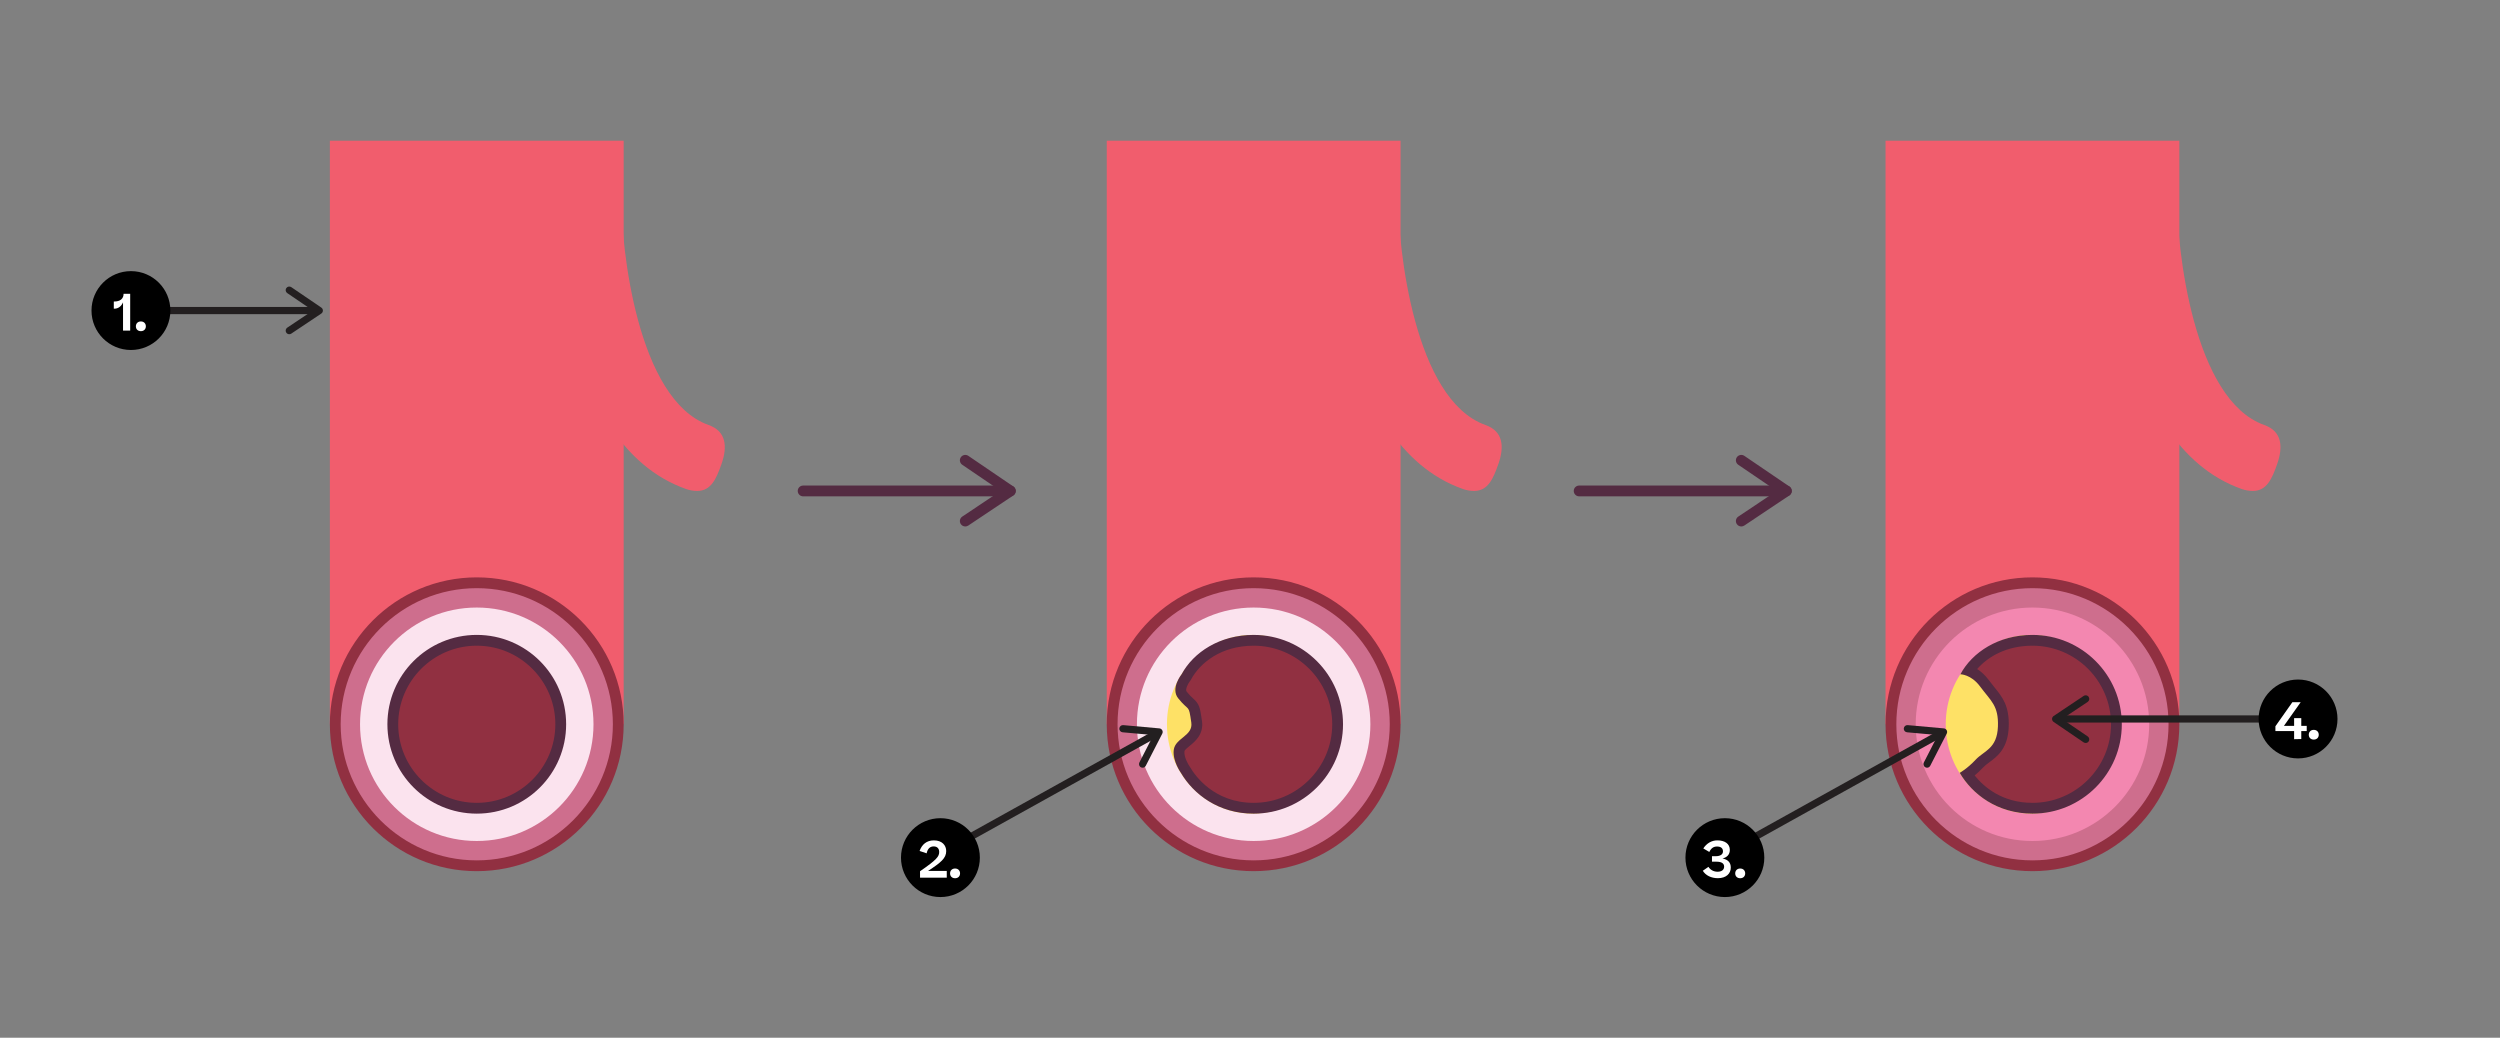 <?xml version="1.0" encoding="UTF-8"?><svg id="Layer_1" xmlns="http://www.w3.org/2000/svg" xmlns:xlink="http://www.w3.org/1999/xlink" viewBox="0 0 694.435 288.263"><rect x="0" y="0" width="694.435" height="288.263" fill="#808080" stroke="none"/><defs><style>.cls-1{fill:#fff;}.cls-2{clip-path:url(#clippath-2);}.cls-3{clip-path:url(#clippath-6);}.cls-4{fill:#f387b0;}.cls-5{fill:#542b42;}.cls-6{clip-path:url(#clippath-7);}.cls-7{clip-path:url(#clippath-1);}.cls-8{clip-path:url(#clippath-4);}.cls-9{fill:#913041;}.cls-10{fill:#f15d6d;}.cls-11{fill:#ce6e8d;}.cls-12{clip-path:url(#clippath);}.cls-13{fill:none;}.cls-14{clip-path:url(#clippath-3);}.cls-15{clip-path:url(#clippath-5);}.cls-16{fill:#fbe3ee;}.cls-17{fill:#231f20;}.cls-18{fill:#fee166;}</style><clipPath id="clippath"><rect class="cls-13" x="25.416" y="75.311" width="21.908" height="21.908"/></clipPath><clipPath id="clippath-1"><rect class="cls-13" x="25.416" y="75.311" width="21.908" height="21.908"/></clipPath><clipPath id="clippath-2"><rect class="cls-13" x="250.271" y="227.272" width="21.908" height="21.908"/></clipPath><clipPath id="clippath-3"><rect class="cls-13" x="250.271" y="227.272" width="21.908" height="21.908"/></clipPath><clipPath id="clippath-4"><rect class="cls-13" x="468.172" y="227.272" width="21.908" height="21.908"/></clipPath><clipPath id="clippath-5"><rect class="cls-13" x="468.172" y="227.272" width="21.908" height="21.908"/></clipPath><clipPath id="clippath-6"><rect class="cls-13" x="627.387" y="188.758" width="21.908" height="21.908"/></clipPath><clipPath id="clippath-7"><rect class="cls-13" x="627.387" y="188.758" width="21.908" height="21.908"/></clipPath></defs><path class="cls-10" d="M625.816,136.373c3.879,0,5.325-3.534,6.696-7.4,1.74-4.905,1.36-9.173-3.546-10.911-19.81-7.025-24.269-49.113-24.269-63.304,0-5.204-4.22-9.425-9.425-9.425-5.205,0-9.425,4.22-9.425,9.425,0,6.962,1.033,68.38,36.82,81.069,1.041,.37,2.104,.546,3.149,.546Z"/><rect class="cls-10" x="523.756" y="39.083" width="81.61" height="162.1"/><g><path class="cls-11" d="M564.561,240.488c-21.673,0-39.305-17.632-39.305-39.305s17.632-39.306,39.305-39.306,39.305,17.633,39.305,39.306-17.632,39.305-39.305,39.305Z"/><path class="cls-9" d="M564.561,163.378c20.846,0,37.805,16.959,37.805,37.805s-16.959,37.805-37.805,37.805-37.805-16.959-37.805-37.805,16.959-37.805,37.805-37.805m0-3c-22.536,0-40.805,18.269-40.805,40.805s18.269,40.805,40.805,40.805,40.805-18.269,40.805-40.805-18.269-40.805-40.805-40.805h0Z"/></g><circle class="cls-4" cx="564.561" cy="201.183" r="32.424"/><path class="cls-18" d="M540.477,201.183c0-13.711,10.625-24.825,23.733-24.825,9.419,0,17.556,5.739,21.39,14.057,1.501,3.257-5.769,2.61-5.769,10.768,0,9.807,7.075,8.316,5.248,11.833-4.019,7.739-11.857,12.992-20.868,12.992-13.107,0-23.733-11.115-23.733-24.825Z"/><g><path class="cls-9" d="M564.561,224.508c-7.454,0-14.136-3.482-18.15-9.386,.901-.649,2.163-1.668,3.471-3.077,.514-.554,1.147-1.02,1.817-1.513,2.038-1.501,4.574-3.368,4.771-8.646,.198-5.302-1.497-7.395-3.644-10.045-.496-.611-1.033-1.274-1.601-2.042-1.442-1.951-3.047-2.952-4.324-3.465,3.075-4.354,9.008-8.477,17.659-8.477,12.861,0,23.325,10.464,23.325,23.325s-10.464,23.325-23.325,23.325Z"/><path class="cls-5" d="M564.561,179.358c12.034,0,21.825,9.791,21.825,21.825s-9.791,21.825-21.825,21.825c-8.477,0-13.557-4.493-16.057-7.604,.752-.62,1.603-1.396,2.477-2.337,.418-.45,.969-.856,1.607-1.326,2.176-1.603,5.156-3.797,5.381-9.798,.219-5.864-1.725-8.265-3.976-11.045-.5-.617-1.017-1.256-1.56-1.99-1.043-1.412-2.167-2.392-3.23-3.072,3.054-3.482,8.199-6.478,15.358-6.478m0-3c-9.426,0-16.723,4.82-20.017,10.937h0c.012,0,2.969,.003,5.476,3.396,3.006,4.067,5.171,5.262,4.951,11.14-.232,6.198-3.886,6.715-6.189,9.195-2.299,2.475-4.427,3.653-4.427,3.653,3.482,5.928,10.445,11.33,20.205,11.33,13.711,0,24.825-11.114,24.825-24.825s-11.115-24.825-24.825-24.825h0Z"/></g><path class="cls-10" d="M409.486,136.373c3.879,0,5.325-3.534,6.696-7.4,1.74-4.905,1.36-9.173-3.546-10.911-19.81-7.025-24.269-49.113-24.269-63.304,0-5.204-4.22-9.425-9.425-9.425-5.205,0-9.425,4.22-9.425,9.425,0,6.962,1.033,68.38,36.82,81.069,1.041,.37,2.104,.546,3.149,.546Z"/><rect class="cls-10" x="307.427" y="39.083" width="81.61" height="162.1"/><g><path class="cls-11" d="M348.232,240.488c-21.673,0-39.305-17.632-39.305-39.305s17.632-39.306,39.305-39.306,39.305,17.633,39.305,39.306-17.632,39.305-39.305,39.305Z"/><path class="cls-9" d="M348.232,163.378c20.846,0,37.805,16.959,37.805,37.805s-16.959,37.805-37.805,37.805-37.805-16.959-37.805-37.805,16.959-37.805,37.805-37.805m0-3c-22.536,0-40.805,18.269-40.805,40.805s18.269,40.805,40.805,40.805,40.805-18.269,40.805-40.805-18.269-40.805-40.805-40.805h0Z"/></g><circle class="cls-16" cx="348.232" cy="201.183" r="32.424"/><path class="cls-18" d="M324.147,201.183c0-13.711,10.625-24.825,23.733-24.825,9.419,0,17.556,5.739,21.39,14.057,1.501,3.257-5.769,2.61-5.769,10.768,0,9.807,7.075,8.316,5.248,11.833-4.019,7.739-11.857,12.992-20.868,12.992-13.107,0-23.733-11.115-23.733-24.825Z"/><g><path class="cls-9" d="M348.232,224.508c-7.948,0-15.018-3.959-18.912-10.59l-.036-.061-.042-.058c-.564-.788-1.976-3.285-1.718-5.311,.111-.881,.812-1.507,1.952-2.433,1.408-1.144,3.336-2.71,2.918-5.581-.519-3.571-.599-4.121-1.977-5.351-.435-.388-1.03-.919-1.994-2.124-1.392-1.74,.936-4.738,.96-4.769l.086-.106,.065-.121c2.642-4.905,8.94-10.147,18.696-10.147,12.861,0,23.325,10.464,23.325,23.325s-10.464,23.325-23.325,23.325Z"/><path class="cls-5" d="M348.232,179.358c12.034,0,21.825,9.791,21.825,21.825s-9.791,21.825-21.825,21.825c-10.981,0-16.261-7.538-17.618-9.849l-.073-.122-.074-.104c-.439-.62-1.648-2.732-1.454-4.255,.044-.347,.77-.937,1.41-1.457,1.495-1.214,3.997-3.247,3.457-6.96-.534-3.674-.677-4.661-2.463-6.254-.417-.372-.936-.835-1.822-1.942-.395-.494,.322-2.077,.959-2.892l.172-.214,.13-.241c2.436-4.524,8.28-9.359,17.376-9.359m0-3c-9.426,0-16.723,4.82-20.017,10.937,0,0-3.143,3.917-.962,6.644,3.159,3.949,2.881,1.409,3.658,6.754,.545,3.747-4.448,4.251-4.875,7.608-.391,3.079,1.99,6.378,1.99,6.378,3.482,5.928,10.445,11.33,20.205,11.33,13.711,0,24.825-11.114,24.825-24.825s-11.115-24.825-24.825-24.825h0Z"/></g><path class="cls-10" d="M193.689,136.373c3.879,0,5.325-3.534,6.696-7.4,1.74-4.905,1.36-9.173-3.546-10.911-19.81-7.025-24.269-49.113-24.269-63.304,0-5.204-4.22-9.425-9.425-9.425-5.205,0-9.425,4.22-9.425,9.425,0,6.962,1.033,68.38,36.82,81.069,1.041,.37,2.104,.546,3.149,.546Z"/><rect class="cls-10" x="91.629" y="39.083" width="81.61" height="162.1"/><g><path class="cls-11" d="M132.434,240.488c-21.673,0-39.305-17.632-39.305-39.305s17.632-39.306,39.305-39.306,39.305,17.633,39.305,39.306-17.632,39.305-39.305,39.305Z"/><path class="cls-9" d="M132.434,163.378c20.846,0,37.805,16.959,37.805,37.805s-16.959,37.805-37.805,37.805-37.805-16.959-37.805-37.805,16.959-37.805,37.805-37.805m0-3c-22.536,0-40.805,18.269-40.805,40.805s18.269,40.805,40.805,40.805,40.805-18.269,40.805-40.805-18.269-40.805-40.805-40.805h0Z"/></g><circle class="cls-16" cx="132.434" cy="201.183" r="32.424"/><g><rect class="cls-17" x="30.92" y="85.265" width="57.772" height="2"/><path class="cls-17" d="M80.35,92.841c-.322,0-.639-.156-.832-.444-.307-.459-.184-1.08,.275-1.387l7.109-4.753-7.115-4.842c-.457-.312-.574-.934-.264-1.39,.314-.457,.939-.571,1.389-.265l8.342,5.677c.275,.188,.439,.499,.438,.831-.002,.333-.168,.643-.443,.827l-8.342,5.576c-.172,.114-.365,.169-.557,.169Z"/></g><g><circle class="cls-9" cx="132.434" cy="201.183" r="23.325"/><path class="cls-5" d="M132.434,179.358c12.034,0,21.825,9.791,21.825,21.825s-9.791,21.825-21.825,21.825-21.825-9.791-21.825-21.825,9.791-21.825,21.825-21.825m0-3c-13.711,0-24.825,11.114-24.825,24.825s11.115,24.825,24.825,24.825,24.825-11.114,24.825-24.825-11.115-24.825-24.825-24.825h0Z"/></g><g><path class="cls-5" d="M280.643,137.873h-57.554c-.829,0-1.5-.672-1.5-1.5s.671-1.5,1.5-1.5h57.554c.829,0,1.5,.672,1.5,1.5s-.671,1.5-1.5,1.5Z"/><path class="cls-5" d="M268.129,146.238c-.483,0-.958-.234-1.248-.666-.46-.688-.275-1.62,.413-2.08l10.664-7.129-10.673-7.263c-.686-.467-.861-1.4-.396-2.084,.472-.686,1.409-.857,2.083-.397l12.513,8.515c.413,.281,.659,.749,.656,1.247-.003,.5-.252,.964-.665,1.241l-12.513,8.364c-.258,.171-.548,.253-.835,.253Z"/></g><g><path class="cls-5" d="M496.199,137.873h-57.554c-.829,0-1.5-.672-1.5-1.5s.671-1.5,1.5-1.5h57.554c.829,0,1.5,.672,1.5,1.5s-.671,1.5-1.5,1.5Z"/><path class="cls-5" d="M483.686,146.238c-.483,0-.958-.234-1.248-.666-.46-.688-.275-1.62,.413-2.08l10.664-7.129-10.673-7.263c-.686-.467-.861-1.4-.396-2.084,.472-.686,1.409-.857,2.083-.397l12.513,8.515c.413,.281,.659,.749,.656,1.247-.003,.5-.252,.964-.665,1.241l-12.513,8.364c-.258,.171-.548,.253-.835,.253Z"/></g><g id="Number_Point_Science"><g class="cls-12"><g class="cls-7"><path d="M47.324,86.265c0,6.05-4.904,10.954-10.954,10.954-6.049,0-10.954-4.904-10.954-10.954s4.905-10.954,10.954-10.954c6.05,0,10.954,4.904,10.954,10.954"/></g><g><path class="cls-1" d="M36.163,81.611v10.226h-1.989v-7.858c-.434,1.051-1.289,1.766-2.409,1.766h-.154v-1.989h.07c1.751,0,2.633-.799,2.647-2.144h1.835Z"/><path class="cls-1" d="M37.742,90.646c0-.799,.56-1.358,1.387-1.358,.826,0,1.387,.56,1.387,1.358s-.561,1.345-1.387,1.345c-.827,0-1.387-.546-1.387-1.345Z"/></g></g></g><g><rect class="cls-17" x="254.671" y="219.773" width="71.818" height="2" transform="translate(-70.662 168.987) rotate(-29.068)"/><path class="cls-17" d="M317.869,213.124c-.282,.156-.634,.174-.943,.016-.491-.252-.685-.855-.433-1.346l3.903-7.609-8.571-.774c-.551-.05-.956-.537-.906-1.086,.053-.552,.543-.956,1.085-.906l10.049,.907c.332,.03,.627,.223,.786,.514,.16,.292,.165,.643,.014,.938l-4.58,8.927c-.095,.183-.237,.325-.404,.418Z"/></g><g id="Number_Point_Science-2"><g class="cls-2"><g class="cls-14"><path d="M272.179,238.226c0,6.05-4.904,10.954-10.954,10.954-6.049,0-10.954-4.904-10.954-10.954s4.905-10.954,10.954-10.954c6.05,0,10.954,4.904,10.954,10.954"/></g><g><path class="cls-1" d="M262.832,236.402c0,1.989-1.484,3.193-5.042,5.519h5.196v1.877h-7.424v-1.793c4.65-3.193,5.323-4.104,5.323-5.351,0-.952-.561-1.541-1.514-1.541-1.008,0-1.681,.574-1.975,1.919l-1.961-.658c.658-1.835,1.975-2.941,3.978-2.941,2.256,0,3.418,1.358,3.418,2.97Z"/><path class="cls-1" d="M263.906,242.607c0-.799,.561-1.358,1.387-1.358s1.387,.56,1.387,1.358-.561,1.345-1.387,1.345-1.387-.546-1.387-1.345Z"/></g></g></g><g><rect class="cls-17" x="472.572" y="219.773" width="71.818" height="2" transform="translate(-43.215 274.854) rotate(-29.068)"/><path class="cls-17" d="M535.77,213.124c-.282,.156-.634,.174-.943,.016-.491-.252-.685-.855-.433-1.346l3.903-7.609-8.571-.774c-.551-.05-.956-.537-.906-1.086,.053-.552,.543-.956,1.085-.906l10.049,.907c.332,.03,.627,.223,.786,.514,.16,.292,.165,.643,.014,.938l-4.58,8.927c-.095,.183-.237,.325-.404,.418Z"/></g><g id="Number_Point_Science-3"><g class="cls-8"><g class="cls-15"><path d="M490.08,238.226c0,6.05-4.904,10.954-10.954,10.954-6.049,0-10.954-4.904-10.954-10.954s4.905-10.954,10.954-10.954c6.05,0,10.954,4.904,10.954,10.954"/></g><g><path class="cls-1" d="M474.564,240.785c.504,.827,1.415,1.359,2.535,1.359,1.191,0,1.821-.574,1.821-1.415,0-.91-.729-1.373-2.129-1.373h-1.247v-1.526h1.05c1.177,0,2.003-.448,2.003-1.331,0-.896-.588-1.358-1.653-1.358-.967,0-1.625,.448-2.144,1.513l-1.667-.98c.882-1.358,2.241-2.241,3.908-2.241,2.045,0,3.46,.938,3.46,2.647,0,1.288-.798,2.087-2.031,2.381,1.457,.294,2.297,1.079,2.297,2.535,0,1.64-1.261,2.942-3.586,2.942-1.849,0-3.39-.757-4.188-2.06l1.569-1.093Z"/><path class="cls-1" d="M481.997,242.607c0-.799,.56-1.358,1.387-1.358,.826,0,1.387,.56,1.387,1.358s-.561,1.345-1.387,1.345c-.827,0-1.387-.546-1.387-1.345Z"/></g></g></g><g><rect class="cls-17" x="571.007" y="198.712" width="67.334" height="2"/><path class="cls-17" d="M579.35,193.136c.322,0,.639,.156,.832,.444,.307,.459,.184,1.08-.275,1.387l-7.109,4.753,7.115,4.842c.457,.312,.574,.934,.264,1.39-.314,.457-.939,.571-1.389,.265l-8.342-5.677c-.275-.188-.439-.499-.438-.831,.002-.333,.168-.643,.443-.827l8.342-5.576c.172-.114,.365-.169,.557-.169Z"/></g><g id="Number_Point_Science-4"><g class="cls-3"><g class="cls-6"><path d="M649.295,199.712c0,6.05-4.904,10.954-10.954,10.954-6.049,0-10.954-4.904-10.954-10.954s4.905-10.954,10.954-10.954c6.05,0,10.954,4.904,10.954,10.954"/></g><g><path class="cls-1" d="M639.235,199.471v2.157h1.513v1.442h-1.513v2.213l-1.989,.042v-2.255h-5.197v-1.331l4.707-6.682h2.283v.042l-4.623,6.528h2.83v-2.157h1.989Z"/><path class="cls-1" d="M641.317,204.093c0-.799,.56-1.358,1.387-1.358,.826,0,1.387,.56,1.387,1.358s-.561,1.345-1.387,1.345c-.827,0-1.387-.546-1.387-1.345Z"/></g></g></g></svg>